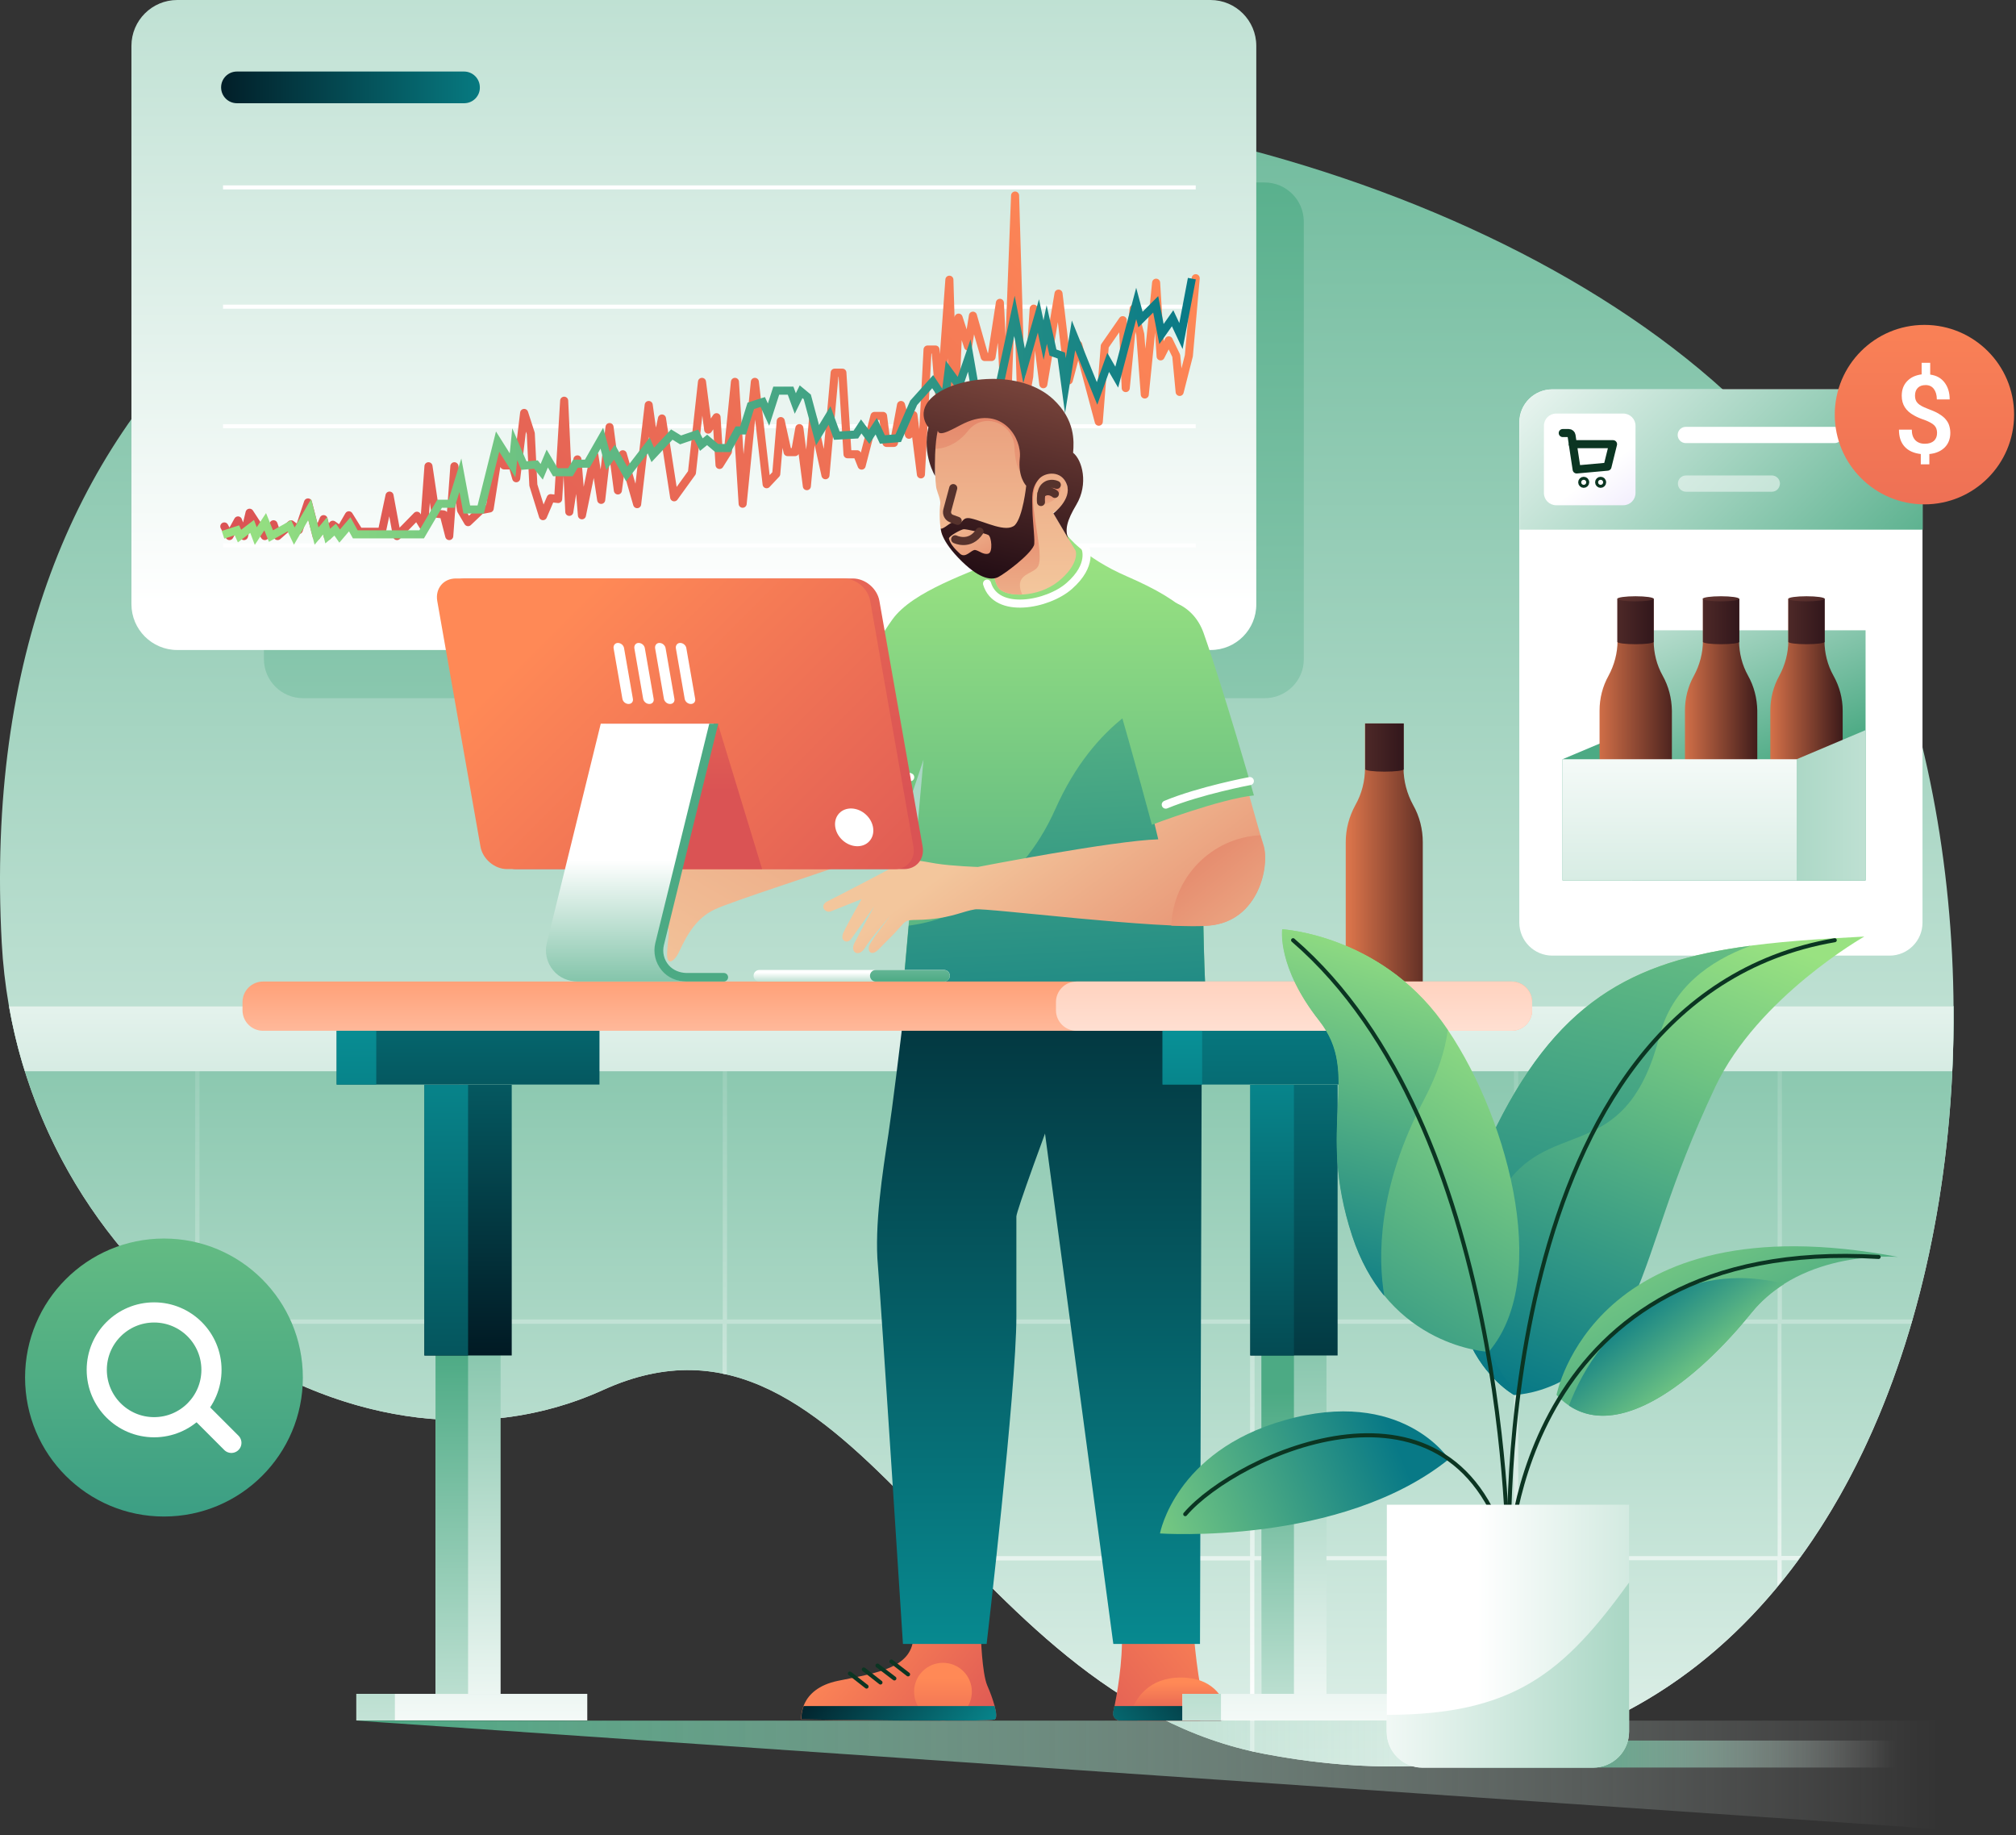 <svg width="500" height="455" viewBox="0 0 500 455" fill="none" xmlns="http://www.w3.org/2000/svg">
<rect x="0" y="0" width="500" height="455" fill="#333333" stroke="none"/>
<path d="M457.013 132.974C516.726 240.511 483.711 467.002 313.807 434.926C237.374 420.535 212.48 316.025 149.582 344.649C86.949 373.113 4.943 317.141 0.431 233.819C-14.855 -50.555 380.898 -4.089 457.013 132.974Z" fill="url(#paint0_linear)"/>
<path d="M149.582 344.649C212.427 316.079 237.374 420.536 313.807 434.927C433.605 457.55 485.357 351.606 484.508 249.486H2.236C15.347 323.938 90.983 371.308 149.582 344.649Z" fill="url(#paint1_linear)"/>
<path d="M473.998 328.24C474.104 327.868 474.21 327.55 474.317 327.178H441.939V259.204H440.877V327.178H376.546V259.204H375.484V327.178H311.153V259.204H310.091V327.178H245.707V259.204H244.646V327.178H180.314V259.204H179.253V327.178H114.869V259.204H113.807V327.178H49.476V259.204H48.414V327.178H47.99C48.468 327.55 48.945 327.974 49.476 328.346V328.24H113.807V352.137C114.179 352.137 114.497 352.137 114.869 352.137V328.24H179.2V340.613C179.571 340.666 179.89 340.773 180.261 340.826V328.24H244.593V385.858H238.329C238.648 386.23 239.019 386.549 239.338 386.92H244.646V392.337C245.017 392.709 245.336 393.027 245.707 393.399V386.92H310.038V434.13C310.41 434.237 310.728 434.29 311.1 434.343V386.867H375.431V434.555C375.803 434.449 376.121 434.396 376.493 434.29V386.867H440.824V393.24C441.196 392.815 441.514 392.39 441.886 391.965V386.867H445.813C446.079 386.496 446.344 386.177 446.556 385.805H441.832V328.24H473.998ZM310.091 385.858H245.707V328.24H310.038V385.858H310.091ZM375.484 385.858H311.153V328.24H375.484V385.858ZM440.877 385.858H376.546V328.24H440.877V385.858Z" fill="url(#paint2_linear)"/>
<path d="M484.189 265.63C484.454 260.266 484.561 254.849 484.508 249.486H2.236C3.192 255.009 4.518 260.425 6.164 265.63H484.189Z" fill="url(#paint3_linear)"/>
<path d="M487.427 453.991L88.382 426.642H487.427V453.991Z" fill="url(#paint4_linear)"/>
<path d="M313.648 173.121H75.166C69.805 173.121 65.452 168.766 65.452 163.403V54.963C65.452 49.6 69.805 45.245 75.166 45.245H313.648C319.009 45.245 323.361 49.6 323.361 54.963V163.403C323.414 168.766 319.009 173.121 313.648 173.121Z" fill="url(#paint5_linear)"/>
<path d="M300.272 161.172H43.956C37.693 161.172 32.597 156.074 32.597 149.808V11.364C32.597 5.098 37.693 0 43.956 0H300.219C306.482 0 311.578 5.098 311.578 11.364V149.808C311.631 156.074 306.535 161.172 300.272 161.172Z" fill="url(#paint6_linear)"/>
<path d="M55.314 46.467H296.556" stroke="white" stroke-miterlimit="10"/>
<path d="M55.314 76.046H296.556" stroke="white" stroke-miterlimit="10"/>
<path d="M55.314 105.678H296.556" stroke="white" stroke-miterlimit="10"/>
<path d="M55.314 135.257H296.556" stroke="white" stroke-miterlimit="10"/>
<path d="M115.134 25.597H58.764C56.588 25.597 54.837 23.844 54.837 21.667C54.837 19.49 56.588 17.737 58.764 17.737H115.081C117.257 17.737 119.009 19.49 119.009 21.667C119.062 23.791 117.31 25.597 115.134 25.597Z" fill="url(#paint7_linear)"/>
<path d="M55.633 130.531L56.907 132.921L59.03 129.044L60.516 132.921L61.896 127.132L65.665 132.921L67.841 130L68.849 132.921L72.193 130L74.104 131.434L76.386 124.583L78.51 132.921L80.261 128.725L81.27 132.921L82.544 130.106L84.401 131.434L86.525 127.77L89.072 131.859H94.699L96.609 122.884L98.467 132.921L103.404 127.876L105.155 130.743L106.27 115.609L108.021 127.345L110.038 127.557L111.418 132.921L112.692 115.609L114.338 126.495L116.089 129.469L119.221 126.495L121.45 126.07L123.733 111.573L125.006 115.396H127.13L128.032 118.583L129.996 102.386L131.641 107.484L132.278 120.282L134.667 127.982L136.578 123.521L138.435 123.734L139.922 99.359L141.195 126.92L143.212 113.909L144.327 127.77L147.406 112.847L149.104 123.946L151.174 105.891L153.244 121.609L154.465 112.635L158.021 125.008L160.888 100.421L162.48 111.785L164.178 103.766L167.204 123.309L171.609 117.202L174.104 94.686L175.643 106.528L177.713 103.448L178.457 115.29L180.527 111.998L182.278 94.686L184.189 124.902L187.215 94.686L190.134 120.069L192.522 117.52L193.637 104.404L195.336 112.104H197.193L198.255 106.156L200.113 120.547L201.652 103.926L204.73 117.839L207.013 92.402H208.924L210.198 112.635H212.586L213.701 115.449L216.885 103.129H219.009L219.858 109.82H221.716L223.467 100.421L225.431 107.802L226.546 102.917L228.403 117.627L230.049 86.667H232.013L233.181 100.527L235.463 69.355L236.578 106.74L237.745 78.754L240.081 85.923L241.302 78.276L244.221 88.525H245.919L247.989 75.09L249.529 106.315L251.758 48.484L253.403 103.766L255.261 93.358L256.376 76.524L258.764 95.27L262.533 72.806L265.081 94.314L267.416 85.498L272.512 104.563L273.998 85.817L278.457 79.391L279.2 96.225L281.164 76.524L282.809 82.949L283.924 97.819L286.737 70.098L287.851 88.366L289.868 84.383L291.726 88.207L292.575 97.181L294.858 88.207L296.556 68.983" stroke="url(#paint8_linear)" stroke-width="2" stroke-miterlimit="10" stroke-linecap="round" stroke-linejoin="round"/>
<path d="M55.314 132.602L58.764 131.487L59.401 132.921L62.533 130.531L63.435 132.921L65.771 129.363L67.204 132.921L71.769 130.372L72.989 132.921L76.811 126.336L78.51 132.921L80.633 130.372L81.27 132.921L83.127 131.328L84.242 132.921L86.737 130L88.117 132.496H104.571L109.03 124.902H112.002L114.178 117.839L115.771 126.336H119.221L123.414 109.502L127.129 115.396L127.66 110.139L129.943 115.449L132.915 115.184L134.348 116.989L135.728 113.697L137.745 117.096H141.461L142.735 114.971H145.654L149.263 108.652L150.803 114.281L152.395 112.104L155.42 117.52L160.887 110.458L161.896 112.794L166.62 107.749L168.796 109.077L172.671 107.749L173.945 110.245L175.378 109.077L177.766 111.095H180.633L183.021 106.74H184.295L186.206 100.633L189.178 99.677L190.611 102.81L192.522 96.863H196.079L197.246 100.049L198.679 97.128L200.219 98.403L202.766 107.909L205.739 103.023L207.544 108.015L212.267 107.749L213.594 105.731L215.558 108.333L217.31 105.678L218.849 108.971L222.777 108.652L226.599 99.89L231.323 94.632L234.348 99.199L235.251 92.03L237.851 95.588L240.399 88.154L242.841 102.173H246.45L251.599 78.329L253.987 90.703L257.544 78.329L258.817 84.33L259.614 80.454L261.153 87.41L263.223 88.154L264.231 95.641L266.248 83.162L272.087 97.553L274.847 89.853L276.97 93.517L281.8 75.249L282.862 79.232L286.631 75.462L288.064 82.843L290.824 78.913L292.894 83.321L295.601 69.089" stroke="url(#paint9_linear)" stroke-width="2" stroke-miterlimit="10"/>
<path d="M243.265 405.453C243.265 405.453 243.531 414.853 244.858 417.933C246.185 420.96 247.777 425.633 246.715 426.324C245.707 427.067 198.732 426.324 198.732 426.324C198.732 426.324 197.989 418.783 207.862 416.765C217.735 414.747 226.546 413.578 226.546 405.453H243.265Z" fill="url(#paint10_linear)"/>
<path d="M233.87 426.642C237.828 426.642 241.036 423.433 241.036 419.473C241.036 415.514 237.828 412.304 233.87 412.304C229.913 412.304 226.705 415.514 226.705 419.473C226.705 423.433 229.913 426.642 233.87 426.642Z" fill="url(#paint11_linear)"/>
<path d="M227.236 225.11C227.236 225.11 222.353 267.806 220.336 281.242C218.903 290.641 216.833 303.864 217.735 313.848C218.584 323.832 223.945 407.631 223.945 407.631H244.699C244.699 407.631 252.077 344.702 252.077 326.434C252.077 308.166 252.077 304.236 252.077 301.634C252.077 299.032 279.518 226.597 279.518 226.597L227.236 225.11Z" fill="url(#paint12_linear)"/>
<path d="M296.026 404.604C296.026 404.604 296.981 417.721 299.157 424.306C299.529 425.474 298.68 426.642 297.459 426.642H277.873C276.705 426.642 275.856 425.58 276.121 424.465C276.97 420.588 278.51 412.145 278.244 404.71L296.026 404.604Z" fill="url(#paint13_linear)"/>
<path d="M251.811 226.014L276.121 407.631H297.618L298.149 226.014H251.811Z" fill="url(#paint14_linear)"/>
<path d="M302.66 426.642C303.828 426.642 304.677 425.527 304.412 424.359C303.668 421.438 301.333 416.605 294.38 416.021C285.993 415.331 282.012 420.217 280.632 424.252C280.208 425.421 281.11 426.642 282.331 426.642H302.66Z" fill="url(#paint15_linear)"/>
<path d="M246.768 426.324C245.76 427.068 198.785 426.324 198.785 426.324C198.785 426.324 198.626 424.837 199.316 423.032H246.662C247.14 424.625 247.246 425.952 246.768 426.324Z" fill="url(#paint16_linear)"/>
<path d="M304.412 424.359C304.73 425.528 303.828 426.643 302.66 426.643H297.405H282.331H277.819C276.652 426.643 275.802 425.581 276.068 424.465C276.174 424.041 276.28 423.563 276.386 423.032H303.987C304.146 423.456 304.306 423.934 304.412 424.359Z" fill="url(#paint17_linear)"/>
<path d="M210.781 414.959L214.921 418.199" stroke="#0B3522" stroke-miterlimit="10" stroke-linecap="round" stroke-linejoin="round"/>
<path d="M214.231 413.951L218.372 417.19" stroke="#0B3522" stroke-miterlimit="10" stroke-linecap="round" stroke-linejoin="round"/>
<path d="M217.628 412.995L221.822 416.181" stroke="#0B3522" stroke-miterlimit="10" stroke-linecap="round" stroke-linejoin="round"/>
<path d="M221.079 411.986L225.219 415.172" stroke="#0B3522" stroke-miterlimit="10" stroke-linecap="round" stroke-linejoin="round"/>
<path d="M227.872 190.38C227.872 190.38 223.573 203.125 220.654 206.577C218.637 208.966 214.125 212.312 209.454 214.224C204.783 216.083 181.376 223.517 177.182 225.535C172.989 227.553 170.654 231.164 168.424 235.997C167.31 238.44 165.24 239.767 165.452 236.209C165.664 232.492 166.195 230.315 165.558 230.155C164.921 229.996 156.004 235.625 153.35 236.846C150.696 238.068 149.422 235.306 152.501 233.713C155.579 232.067 162.161 227.766 162.161 227.766C162.161 227.766 150.165 233.076 147.618 234.244C145.07 235.413 143.531 233.713 147.087 231.483C150.59 229.252 160.197 223.676 160.197 223.676C160.197 223.676 147.83 229.04 145.495 229.89C143.159 230.739 141.514 228.562 145.123 226.544C148.679 224.526 157.384 220.703 157.384 220.703C157.384 220.703 151.758 220.968 149.422 221.446C147.087 221.871 145.176 219.109 148.732 218.419C152.554 217.676 168.212 216.029 170.176 214.861C172.14 213.693 204.889 197.815 204.889 197.815L210.728 182.361L227.872 190.38Z" fill="url(#paint18_linear)"/>
<path d="M264.603 132.655C264.603 132.655 268.584 138.178 279.465 142.904C294.115 149.277 299.635 154.641 298.998 164.359C298.361 174.077 297.83 220.118 298.892 243.962H224.051L229.04 188.362L226.333 196.434C226.333 196.434 219.008 193.832 206.429 189.424C206.429 189.424 210.516 168.66 221.344 153.578C226.492 146.462 240.399 142.161 249.157 138.125L264.603 132.655Z" fill="url(#paint19_linear)"/>
<path d="M231.694 111.307C231.694 111.307 231.906 120.016 232.278 121.238C232.596 122.459 233.34 123.893 233.18 125.061C233.021 126.23 232.862 131.009 233.817 132.815C234.773 134.62 239.391 139.931 241.779 141.364C244.061 142.798 244.274 143.329 246.556 142.214C246.556 142.214 246.609 144.551 247.777 145.931C249.635 148.056 257.331 148.321 262.533 144.126C267.363 140.196 267.097 136.957 266.673 136.373C266.248 135.788 261.206 127.132 261.206 127.132C261.206 127.132 266.301 124.424 264.497 119.857C262.692 115.29 256.694 115.98 256.057 119.645C256.057 119.645 258.605 105.2 248.732 103.182C238.86 101.164 230.579 104.722 231.694 111.307Z" fill="url(#paint20_linear)"/>
<path d="M257.437 124.318C257.437 124.318 256.96 121.079 259.667 119.698C262.374 118.318 263.435 120.707 262.692 122.407C261.949 124.212 257.862 126.283 257.437 124.318Z" fill="url(#paint21_linear)"/>
<path d="M244.062 140.728L254.412 133.081L254.465 123.947C254.465 123.947 254.677 121.345 256.057 119.38C256.004 119.592 256.004 119.698 256.004 119.698C256.004 119.539 256.057 119.433 256.11 119.327C256.853 118.318 257.968 117.521 259.614 117.415C259.614 117.415 255.367 118.158 256.376 126.23C257.225 132.921 258.446 137.913 257.543 140.25C256.641 142.533 251.227 141.949 253.51 147.419C250.856 147.525 248.679 146.941 247.777 145.932C246.609 144.551 246.556 142.215 246.556 142.215C245.017 142.958 244.433 142.958 243.531 142.48L244.062 140.728Z" fill="url(#paint22_linear)"/>
<path d="M231.694 111.307C230.579 104.722 238.86 101.27 248.732 103.288C253.722 104.297 255.526 108.493 256.11 112.422C255.208 114.387 253.775 117.733 253.775 117.733C253.775 117.733 251.811 116.883 251.599 110.935C251.386 104.669 243.796 102.067 240.081 106.846C236.418 111.573 231.694 111.307 231.694 111.307Z" fill="url(#paint23_linear)"/>
<path d="M254.518 120.441C254.518 120.441 252.395 118.317 252.926 113.591C253.509 108.918 248.785 100.421 239.178 104.935C236.79 106.05 232.915 108.599 232.596 106.793C232.596 106.793 231.694 109.661 231.906 117.998C231.906 117.998 228.669 112.794 230.261 105.944C230.261 105.944 226.758 102.014 231.747 98.031C237.533 93.411 253.138 91.446 261.259 99.04C266.62 104.085 266.407 109.342 266.142 112.263C268.424 114.069 270.017 120.016 266.938 125.168C264.656 128.991 263.966 131.434 265.027 133.664L261.259 127.292C261.259 127.292 265.877 123.84 264.603 120.176C263.329 116.511 259.136 117.043 257.649 118.795C255.686 121.132 256.004 123.096 256.057 126.336C256.11 129.575 256.8 134.461 256.429 135.257C255.314 137.753 249.157 142.267 247.618 143.064C246.078 143.86 243.318 143.807 238.647 139.293C233.074 133.877 233.34 131.009 233.34 131.009C233.34 131.009 233.34 131.487 235.197 130.106C236.949 128.779 236.949 130.159 238.117 129.681C238.807 129.416 238.86 128.088 240.877 128.566C244.38 129.363 249.528 132.177 251.705 130.212C253.722 128.088 254.518 120.441 254.518 120.441Z" fill="url(#paint24_linear)"/>
<path d="M236.418 121.025L234.932 126.548C234.72 127.398 235.144 128.248 235.94 128.566L237.533 129.15" stroke="#56322C" stroke-width="2" stroke-miterlimit="10" stroke-linecap="round" stroke-linejoin="round"/>
<path d="M262.108 120.229C262.108 120.229 260.516 119.433 259.189 120.601C257.915 121.663 258.18 124.478 258.18 124.478" stroke="#56322C" stroke-width="2" stroke-miterlimit="10" stroke-linecap="round" stroke-linejoin="round"/>
<path d="M261.631 122.46C261.631 122.46 259.985 120.973 258.287 122.46" stroke="#56322C" stroke-width="2" stroke-miterlimit="10" stroke-linecap="round" stroke-linejoin="round"/>
<path d="M238.063 137.275C237.214 136.479 235.675 135.045 235.356 133.558C235.197 132.974 238.382 131.275 239.019 131.221C239.656 131.168 244.327 132.23 245.123 132.655C245.919 133.08 246.291 136.957 245.123 137.275C243.955 137.647 242.787 136.532 241.885 136.373C240.93 136.213 239.496 138.603 238.063 137.275Z" fill="url(#paint25_linear)"/>
<path d="M236.896 133.717C236.896 133.717 240.505 135.523 242.946 131.806" stroke="#56322C" stroke-width="2" stroke-miterlimit="10" stroke-linecap="round" stroke-linejoin="round"/>
<path d="M224.104 244.016L225.378 229.518C236.843 228.085 252.873 220.544 261.737 200.63C271.344 179.069 286.471 171.103 298.786 168.395C298.255 182.574 297.883 222.615 298.892 244.016H224.104Z" fill="url(#paint26_linear)"/>
<path d="M269.168 135.788C269.168 135.788 271.185 140.037 265.187 145.294C259.879 149.967 247.087 152.41 244.805 144.71" stroke="white" stroke-width="2" stroke-miterlimit="10" stroke-linecap="round" stroke-linejoin="round"/>
<path d="M306.747 186.078C306.747 186.078 311.79 204.612 313.382 209.551C314.975 214.489 312.321 228.35 299.953 229.465C287.586 230.527 244.646 225.057 241.832 225.482C239.019 225.907 236.365 227.394 230.686 227.925C225.378 228.403 225.272 227.5 223.414 229.677C221.556 231.855 219.539 233.66 218 235.306C216.089 237.377 214.815 235.784 215.771 234.085C216.673 232.386 220.813 227.075 220.813 227.075C220.813 227.075 215.93 232.651 214.497 235.041C213.064 237.431 210.728 236.209 211.896 233.873C213.064 231.536 216.832 224.739 216.832 224.739C216.832 224.739 212.108 231.377 211.153 232.757C210.198 234.138 208.181 233.395 209.189 231.217C210.198 229.04 213.701 222.933 213.701 222.933C213.701 222.933 207.703 225.323 206.111 225.96C204.624 226.544 203.085 224.526 205.261 223.464C207.438 222.402 220.495 215.605 223.149 214.118C225.803 212.684 228.138 213.48 232.119 214.118C236.1 214.755 242.522 214.967 242.522 214.967C242.522 214.967 276.174 208.435 287.268 208.117L284.03 194.681L306.747 186.078Z" fill="url(#paint27_linear)"/>
<path d="M310.994 197.23C310.994 197.23 303.616 171.475 298.52 156.977C293.319 142.267 269.486 147.418 275.537 168.288C281.96 190.38 285.675 204.506 285.675 204.506C285.675 204.506 302.607 198.08 310.994 197.23Z" fill="url(#paint28_linear)"/>
<path d="M309.985 193.672C309.985 193.672 297.565 196.009 289.125 199.514" stroke="white" stroke-width="2" stroke-miterlimit="10" stroke-linecap="round" stroke-linejoin="round"/>
<path d="M206.482 185.494L225.749 192.716" stroke="white" stroke-width="2" stroke-miterlimit="10" stroke-linecap="round" stroke-linejoin="round"/>
<path d="M290.505 229.518C294.38 229.677 297.671 229.73 299.9 229.518C312.267 228.456 314.868 214.542 313.329 209.604C313.117 208.967 312.904 208.117 312.586 207.108C300.59 207.692 290.983 217.41 290.505 229.518Z" fill="url(#paint29_linear)"/>
<path d="M376.811 228.721V104.722C376.811 100.208 380.473 96.544 384.985 96.544H468.637C473.149 96.544 476.811 100.208 476.811 104.722V228.774C476.811 233.288 473.149 236.953 468.637 236.953H385.038C380.473 236.953 376.811 233.288 376.811 228.721Z" fill="white"/>
<path d="M387.533 218.313H404.677V181.033L387.533 188.256V218.313Z" fill="url(#paint30_linear)"/>
<path d="M404.677 218.313H462.692V156.287H404.677V218.313Z" fill="url(#paint31_linear)"/>
<path d="M412.374 167.545C410.887 164.89 410.144 161.916 410.144 158.889V148.481H401.174V158.889C401.174 161.916 400.378 164.89 398.945 167.545C397.458 170.201 396.715 173.174 396.715 176.201V213.162C396.715 213.799 400.749 214.277 405.686 214.277C410.622 214.277 414.656 213.746 414.656 213.162V176.201C414.603 173.174 413.86 170.201 412.374 167.545Z" fill="url(#paint32_linear)"/>
<path d="M401.121 148.481V159.155C401.121 159.474 403.138 159.739 405.633 159.739C408.127 159.739 410.144 159.474 410.144 159.155V148.481H401.121Z" fill="url(#paint33_linear)"/>
<path d="M405.633 149.118C408.125 149.118 410.144 148.832 410.144 148.48C410.144 148.129 408.125 147.843 405.633 147.843C403.141 147.843 401.121 148.129 401.121 148.48C401.121 148.832 403.141 149.118 405.633 149.118Z" fill="url(#paint34_linear)"/>
<path d="M433.552 167.545C432.066 164.89 431.322 161.916 431.322 158.889V148.481H422.352V158.889C422.352 161.916 421.556 164.89 420.123 167.545C418.637 170.201 417.894 173.174 417.894 176.201V213.162C417.894 213.799 421.928 214.277 426.864 214.277C431.8 214.277 435.834 213.746 435.834 213.162V176.201C435.781 173.174 435.038 170.201 433.552 167.545Z" fill="url(#paint35_linear)"/>
<path d="M422.353 148.481V159.155C422.353 159.474 424.37 159.739 426.864 159.739C429.359 159.739 431.376 159.474 431.376 159.155V148.481H422.353Z" fill="url(#paint36_linear)"/>
<path d="M426.811 149.118C429.303 149.118 431.323 148.832 431.323 148.48C431.323 148.129 429.303 147.843 426.811 147.843C424.319 147.843 422.299 148.129 422.299 148.48C422.299 148.832 424.319 149.118 426.811 149.118Z" fill="url(#paint37_linear)"/>
<path d="M454.73 167.545C453.244 164.89 452.501 161.916 452.501 158.889V148.481H443.531V158.889C443.531 161.916 442.735 164.89 441.302 167.545C439.815 170.201 439.072 173.174 439.072 176.201V213.162C439.072 213.799 443.106 214.277 448.043 214.277C452.979 214.277 457.013 213.746 457.013 213.162V176.201C457.013 173.174 456.217 170.201 454.73 167.545Z" fill="url(#paint38_linear)"/>
<path d="M443.531 148.481V159.155C443.531 159.474 445.548 159.739 448.042 159.739C450.537 159.739 452.554 159.474 452.554 159.155V148.481H443.531Z" fill="url(#paint39_linear)"/>
<path d="M448.042 149.118C450.534 149.118 452.554 148.832 452.554 148.48C452.554 148.129 450.534 147.843 448.042 147.843C445.551 147.843 443.531 148.129 443.531 148.48C443.531 148.832 445.551 149.118 448.042 149.118Z" fill="url(#paint40_linear)"/>
<path d="M445.601 218.313H462.692V181.033L445.601 188.256V218.313Z" fill="url(#paint41_linear)"/>
<path d="M445.601 188.256H387.533V218.313H445.601V188.256Z" fill="url(#paint42_linear)"/>
<path d="M468.637 96.544H385.038C380.527 96.544 376.864 100.208 376.864 104.722V131.328H476.864V104.722C476.811 100.208 473.149 96.544 468.637 96.544Z" fill="url(#paint43_linear)"/>
<path d="M454.995 109.873H418.106C416.991 109.873 416.089 108.971 416.089 107.855C416.089 106.74 416.991 105.837 418.106 105.837H454.995C456.11 105.837 457.012 106.74 457.012 107.855C457.012 108.971 456.11 109.873 454.995 109.873Z" fill="white"/>
<path opacity="0.5" d="M439.444 121.928H418.16C417.045 121.928 416.143 121.025 416.143 119.91C416.143 118.795 417.045 117.892 418.16 117.892H439.444C440.559 117.892 441.461 118.795 441.461 119.91C441.408 121.078 440.559 121.928 439.444 121.928Z" fill="white"/>
<path d="M402.607 125.274H385.941C384.295 125.274 382.915 123.947 382.915 122.247V105.572C382.915 103.926 384.242 102.545 385.941 102.545H402.607C404.253 102.545 405.633 103.873 405.633 105.572V122.247C405.633 123.894 404.306 125.274 402.607 125.274Z" fill="url(#paint44_linear)"/>
<path d="M387.586 107.377H389.072C389.444 107.377 389.709 107.643 389.762 107.962L390.081 110.139L391.036 116.405L398.679 115.715L400.059 110.139H390.028" stroke="#0B3522" stroke-width="2" stroke-miterlimit="10" stroke-linecap="round" stroke-linejoin="round"/>
<path d="M392.788 119.963C392.993 119.963 393.159 119.797 393.159 119.591C393.159 119.386 392.993 119.22 392.788 119.22C392.583 119.22 392.416 119.386 392.416 119.591C392.416 119.797 392.583 119.963 392.788 119.963Z" stroke="#0B3522" stroke-width="2" stroke-miterlimit="10" stroke-linecap="round" stroke-linejoin="round"/>
<path d="M396.981 119.963C397.186 119.963 397.352 119.797 397.352 119.591C397.352 119.386 397.186 119.22 396.981 119.22C396.776 119.22 396.609 119.386 396.609 119.591C396.609 119.797 396.776 119.963 396.981 119.963Z" stroke="#0B3522" stroke-width="2" stroke-miterlimit="10" stroke-linecap="round" stroke-linejoin="round"/>
<path d="M477.289 125.061C489.572 125.061 499.529 115.099 499.529 102.81C499.529 90.522 489.572 80.56 477.289 80.56C465.006 80.56 455.049 90.522 455.049 102.81C455.049 115.099 465.006 125.061 477.289 125.061Z" fill="url(#paint45_linear)"/>
<path d="M480.42 107.324C480.42 106.581 480.208 105.944 479.73 105.466C479.252 104.988 478.456 104.563 477.342 104.138C476.227 103.766 475.378 103.395 474.741 103.023C472.671 101.908 471.662 100.315 471.662 98.137C471.662 96.65 472.087 95.482 472.989 94.526C473.891 93.57 475.059 93.039 476.598 92.827V89.959H478.722V92.88C480.261 93.092 481.429 93.73 482.278 94.845C483.127 95.96 483.552 97.341 483.552 99.04H480.367C480.367 97.925 480.102 97.075 479.624 96.438C479.146 95.801 478.456 95.482 477.607 95.482C476.758 95.482 476.121 95.694 475.643 96.172C475.165 96.65 474.953 97.288 474.953 98.137C474.953 98.881 475.165 99.518 475.643 99.996C476.121 100.474 476.917 100.899 478.032 101.324C479.146 101.748 480.049 102.12 480.686 102.492C481.322 102.864 481.853 103.235 482.331 103.713C482.756 104.191 483.127 104.669 483.339 105.253C483.552 105.837 483.711 106.528 483.711 107.324C483.711 108.811 483.233 110.033 482.331 110.935C481.429 111.838 480.155 112.422 478.509 112.582V115.131H476.386V112.582C474.635 112.369 473.308 111.785 472.352 110.723C471.397 109.661 470.972 108.28 470.972 106.528H474.157C474.157 107.643 474.422 108.493 475.006 109.13C475.59 109.714 476.333 110.033 477.395 110.033C478.403 110.033 479.146 109.767 479.677 109.289C480.208 108.758 480.42 108.121 480.42 107.324Z" fill="white"/>
<path d="M350.484 199.62C348.945 196.806 348.095 193.672 348.095 190.433V179.387H338.541V190.433C338.541 193.672 337.745 196.806 336.153 199.62C334.613 202.435 333.764 205.568 333.764 208.807V248.051C333.764 248.742 338.01 249.273 343.318 249.273C348.626 249.273 352.872 248.742 352.872 248.051V208.807C352.872 205.621 352.076 202.435 350.484 199.62Z" fill="url(#paint46_linear)"/>
<path d="M338.594 179.387V190.752C338.594 191.07 340.717 191.336 343.371 191.336C346.025 191.336 348.148 191.07 348.148 190.752V179.387H338.594Z" fill="url(#paint47_linear)"/>
<path d="M374.9 255.592H65.24C62.427 255.592 60.145 253.309 60.145 250.494V248.476C60.145 245.662 62.427 243.378 65.24 243.378H374.9C377.714 243.378 379.996 245.662 379.996 248.476V250.494C379.996 253.309 377.714 255.592 374.9 255.592Z" fill="url(#paint48_linear)"/>
<path d="M374.9 255.592H266.992C264.178 255.592 261.896 253.309 261.896 250.494V248.476C261.896 245.662 264.178 243.378 266.992 243.378H374.9C377.713 243.378 379.996 245.662 379.996 248.476V250.494C379.996 253.309 377.713 255.592 374.9 255.592Z" fill="url(#paint49_linear)"/>
<path d="M328.987 332.116H312.852V420.057H328.987V332.116Z" fill="url(#paint50_linear)"/>
<path d="M320.919 332.116H312.852V420.057H320.919V332.116Z" fill="url(#paint51_linear)"/>
<path d="M353.51 255.592H288.329V268.922H353.51V255.592Z" fill="url(#paint52_linear)"/>
<path d="M298.149 255.592H288.329V268.922H298.149V255.592Z" fill="url(#paint53_linear)"/>
<path d="M331.747 268.975H310.091V336.099H331.747V268.975Z" fill="url(#paint54_linear)"/>
<path d="M320.919 268.975H310.091V336.099H320.919V268.975Z" fill="url(#paint55_linear)"/>
<path d="M350.537 420.004H293.266V426.589H350.537V420.004Z" fill="url(#paint56_linear)"/>
<path d="M302.82 420.004H293.266V426.589H302.82V420.004Z" fill="url(#paint57_linear)"/>
<path d="M124.157 332.116H108.021V420.057H124.157V332.116Z" fill="url(#paint58_linear)"/>
<path d="M116.089 332.116H108.021V420.057H116.089V332.116Z" fill="url(#paint59_linear)"/>
<path d="M148.68 255.592H83.499V268.922H148.68V255.592Z" fill="url(#paint60_linear)"/>
<path d="M93.319 255.592H83.499V268.922H93.319V255.592Z" fill="url(#paint61_linear)"/>
<path d="M126.917 268.975H105.261V336.099H126.917V268.975Z" fill="url(#paint62_linear)"/>
<path d="M116.089 268.975H105.261V336.099H116.089V268.975Z" fill="url(#paint63_linear)"/>
<path d="M145.654 420.004H88.382V426.589H145.654V420.004Z" fill="url(#paint64_linear)"/>
<path d="M97.936 420.004H88.382V426.589H97.936V420.004Z" fill="url(#paint65_linear)"/>
<path d="M473.944 431.581H363.382V438.272H473.944V431.581Z" fill="url(#paint66_linear)"/>
<path d="M375.484 345.871C375.484 345.871 347.087 330.364 369.645 282.411C390.24 238.653 415.718 234.617 462.374 232.227C462.374 232.227 435.994 247.202 425.431 269.453C413.648 294.465 411.259 307.954 404.89 322.505C394.698 345.871 375.484 345.871 375.484 345.871Z" fill="url(#paint67_linear)"/>
<path d="M369.645 282.411C347.087 330.364 375.484 345.871 375.484 345.871C375.484 345.871 375.909 345.871 376.599 345.818C364.603 333.232 360.94 309.069 374.635 292.182C386.365 277.737 403.669 287.721 411.631 256.761C414.656 245.025 423.892 238.281 434.189 234.51C404.624 238.334 385.622 248.371 369.645 282.411Z" fill="url(#paint68_linear)"/>
<path d="M374.317 386.389C374.317 386.389 368.743 247.945 455.049 233.129" stroke="#0B3522" stroke-miterlimit="10" stroke-linecap="round" stroke-linejoin="round"/>
<path d="M386.046 345.871C386.046 345.871 395.229 297.333 470.76 311.671C470.76 311.671 447.193 309.653 434.348 325.532C421.503 341.463 399.528 360.315 386.046 345.871Z" fill="url(#paint69_linear)"/>
<path d="M414.178 320.752C399.688 327.39 392.575 339.444 389.125 348.525C402.66 357.606 422.458 340.347 434.348 325.584C436.79 322.557 439.603 320.221 442.522 318.362C434.56 316.291 424.688 315.919 414.178 320.752Z" fill="url(#paint70_linear)"/>
<path d="M374.316 386.389C374.316 386.389 376.652 306.201 465.93 311.671" stroke="#0B3522" stroke-miterlimit="10" stroke-linecap="round" stroke-linejoin="round"/>
<path d="M369.221 335.196C369.221 335.196 344.539 334.187 335.41 306.466C326.28 278.746 337.798 266.479 327.236 253.096C316.726 239.714 318.053 230.421 318.053 230.421C318.053 230.421 341.938 231.748 357.597 253.256C373.255 274.763 385.25 316.503 369.221 335.196Z" fill="url(#paint71_linear)"/>
<path d="M353.138 272.745C356.588 266.213 358.393 260.478 359.083 255.433C358.552 254.69 358.074 253.946 357.544 253.256C341.886 231.748 318 230.421 318 230.421C318 230.421 316.62 239.714 327.183 253.096C337.692 266.479 326.227 278.693 335.357 306.466C337.374 312.627 340.187 317.512 343.319 321.336C341.779 311.989 341.514 294.783 353.138 272.745Z" fill="url(#paint72_linear)"/>
<path d="M320.707 233.129C374.316 279.383 373.998 386.389 373.998 386.389" stroke="#0B3522" stroke-miterlimit="10" stroke-linecap="round" stroke-linejoin="round"/>
<path d="M359.348 361.801C359.348 361.801 347.724 343.799 318.478 352.19C291.408 359.89 287.692 380.229 287.692 380.229C287.692 380.229 332.544 383.362 359.348 361.801Z" fill="url(#paint73_linear)"/>
<path d="M293.955 375.449C306.535 360.739 361.524 335.09 374.316 386.442" stroke="#0B3522" stroke-miterlimit="10" stroke-linecap="round" stroke-linejoin="round"/>
<path d="M404.041 429.351V373.113H343.956V429.351C343.956 434.29 347.936 438.273 352.873 438.273H395.123C400.06 438.273 404.041 434.29 404.041 429.351Z" fill="url(#paint74_linear)"/>
<path d="M404.04 429.351V392.39C387.958 414.587 375.643 425.208 343.902 425.208V429.404C343.902 434.342 347.883 438.325 352.82 438.325H395.07C400.06 438.272 404.04 434.289 404.04 429.351Z" fill="url(#paint75_linear)"/>
<path d="M224.21 215.498H128.032C124.953 215.498 121.981 213.002 121.45 209.922L110.728 149.011C110.197 145.931 112.267 143.435 115.346 143.435H211.524C214.603 143.435 217.575 145.931 218.106 149.011L228.828 209.922C229.359 213.002 227.289 215.498 224.21 215.498Z" fill="url(#paint76_linear)"/>
<path d="M221.928 215.498H125.75C122.671 215.498 119.699 213.002 119.168 209.922L108.446 149.011C107.915 145.931 109.985 143.435 113.064 143.435H209.242C212.321 143.435 215.293 145.931 215.824 149.011L226.546 209.922C227.077 213.002 225.06 215.498 221.928 215.498Z" fill="url(#paint77_linear)"/>
<path d="M189.019 215.498H161.259L150.271 179.44H178.032L189.019 215.498Z" fill="url(#paint78_linear)"/>
<path d="M177.023 179.44H148.998L135.622 233.819C135.038 236.209 135.622 238.705 137.214 240.616C138.7 242.422 140.983 243.378 143.318 243.378H172.989H170.229C165.558 243.378 162.108 238.97 163.276 234.456L177.023 179.44Z" fill="url(#paint79_linear)"/>
<path d="M165.877 239.342C164.656 237.961 164.231 236.102 164.656 234.35L178.138 179.44H175.909L162.533 233.819C161.949 236.209 162.533 238.705 164.125 240.616C165.611 242.422 167.894 243.378 170.229 243.378H179.518C180.102 243.378 180.579 242.9 180.579 242.316C180.579 241.732 180.102 241.254 179.518 241.254H170.176C168.531 241.2 166.938 240.563 165.877 239.342Z" fill="url(#paint80_linear)"/>
<path d="M155.898 174.554C155.155 174.554 154.465 173.97 154.359 173.227L152.182 160.747C152.076 160.004 152.554 159.419 153.244 159.419C153.987 159.419 154.677 160.004 154.783 160.747L156.96 173.227C157.119 173.97 156.641 174.554 155.898 174.554Z" fill="white"/>
<path d="M161.047 174.554C160.304 174.554 159.614 173.97 159.508 173.227L157.331 160.747C157.225 160.004 157.703 159.419 158.393 159.419C159.136 159.419 159.826 160.004 159.932 160.747L162.108 173.227C162.268 173.97 161.79 174.554 161.047 174.554Z" fill="white"/>
<path d="M166.195 174.554C165.452 174.554 164.762 173.97 164.656 173.227L162.48 160.747C162.374 160.004 162.851 159.419 163.541 159.419C164.285 159.419 164.975 160.004 165.081 160.747L167.257 173.227C167.416 173.97 166.938 174.554 166.195 174.554Z" fill="white"/>
<path d="M171.344 174.554C170.601 174.554 169.911 173.97 169.805 173.227L167.629 160.747C167.522 160.004 168 159.419 168.69 159.419C169.433 159.419 170.123 160.004 170.229 160.747L172.406 173.227C172.565 173.97 172.087 174.554 171.344 174.554Z" fill="white"/>
<path d="M215.608 208.591C217.212 206.839 216.829 203.877 214.754 201.975C212.678 200.074 209.696 199.953 208.092 201.705C206.489 203.457 206.871 206.419 208.947 208.32C211.022 210.221 214.005 210.342 215.608 208.591Z" fill="white"/>
<path d="M234.136 243.378H188.329C187.533 243.378 186.896 242.74 186.896 241.944C186.896 241.147 187.533 240.51 188.329 240.51H234.136C234.932 240.51 235.569 241.147 235.569 241.944C235.569 242.74 234.932 243.378 234.136 243.378Z" fill="url(#paint81_linear)"/>
<path d="M234.136 243.378H217.204C216.408 243.378 215.771 242.74 215.771 241.944C215.771 241.147 216.408 240.51 217.204 240.51H234.136C234.932 240.51 235.569 241.147 235.569 241.944C235.569 242.74 234.932 243.378 234.136 243.378Z" fill="url(#paint82_linear)"/>
<path d="M40.665 376.033C59.69 376.033 75.113 360.603 75.113 341.569C75.113 322.534 59.69 307.104 40.665 307.104C21.64 307.104 6.217 322.534 6.217 341.569C6.217 360.603 21.64 376.033 40.665 376.033Z" fill="url(#paint83_linear)"/>
<path d="M38.223 353.889C46.08 353.889 52.448 347.517 52.448 339.657C52.448 331.797 46.08 325.425 38.223 325.425C30.367 325.425 23.998 331.797 23.998 339.657C23.998 347.517 30.367 353.889 38.223 353.889Z" stroke="white" stroke-width="5" stroke-miterlimit="10" stroke-linecap="round" stroke-linejoin="round"/>
<path d="M57.384 357.766L48.839 349.216" stroke="white" stroke-width="5" stroke-miterlimit="10" stroke-linecap="round" stroke-linejoin="round"/>
<defs>
<linearGradient id="paint0_linear" x1="242.256" y1="438.892" x2="242.256" y2="-78.752" gradientUnits="userSpaceOnUse">
<stop stop-color="white"/>
<stop offset="1" stop-color="#4CAA84"/>
</linearGradient>
<linearGradient id="paint1_linear" x1="243.368" y1="499.897" x2="243.368" y2="136.195" gradientUnits="userSpaceOnUse">
<stop stop-color="white"/>
<stop offset="1" stop-color="#4CAA84"/>
</linearGradient>
<linearGradient id="paint2_linear" x1="261.158" y1="422.744" x2="261.158" y2="143.582" gradientUnits="userSpaceOnUse">
<stop stop-color="white"/>
<stop offset="1" stop-color="#4CAA84"/>
</linearGradient>
<linearGradient id="paint3_linear" x1="243.367" y1="218.199" x2="243.367" y2="426.767" gradientUnits="userSpaceOnUse">
<stop stop-color="white"/>
<stop offset="1" stop-color="#4CAA84"/>
</linearGradient>
<linearGradient id="paint4_linear" x1="480.767" y1="440.318" x2="88.641" y2="440.318" gradientUnits="userSpaceOnUse">
<stop stop-color="white" stop-opacity="0"/>
<stop offset="1" stop-color="#4CAA84"/>
</linearGradient>
<linearGradient id="paint5_linear" x1="194.412" y1="485.424" x2="194.412" y2="9.362" gradientUnits="userSpaceOnUse">
<stop stop-color="white"/>
<stop offset="1" stop-color="#4CAA84"/>
</linearGradient>
<linearGradient id="paint6_linear" x1="172.104" y1="149.419" x2="172.104" y2="-268.927" gradientUnits="userSpaceOnUse">
<stop stop-color="white"/>
<stop offset="1" stop-color="#4CAA84"/>
</linearGradient>
<linearGradient id="paint7_linear" x1="48.053" y1="21.64" x2="135.327" y2="21.64" gradientUnits="userSpaceOnUse">
<stop stop-color="#01151F"/>
<stop offset="1" stop-color="#089197"/>
</linearGradient>
<linearGradient id="paint8_linear" x1="258.133" y1="29.805" x2="105.536" y2="182.327" gradientUnits="userSpaceOnUse">
<stop stop-color="#FF8956"/>
<stop offset="1" stop-color="#DA5354"/>
</linearGradient>
<linearGradient id="paint9_linear" x1="55.156" y1="101.51" x2="296.124" y2="101.51" gradientUnits="userSpaceOnUse">
<stop offset="0.003" stop-color="#99E281"/>
<stop offset="1" stop-color="#087986"/>
</linearGradient>
<linearGradient id="paint10_linear" x1="207.176" y1="404.151" x2="245.046" y2="436.15" gradientUnits="userSpaceOnUse">
<stop stop-color="#FF8956"/>
<stop offset="1" stop-color="#DA5354"/>
</linearGradient>
<linearGradient id="paint11_linear" x1="233.85" y1="416.137" x2="233.85" y2="439.437" gradientUnits="userSpaceOnUse">
<stop stop-color="#FF8956"/>
<stop offset="1" stop-color="#DA5354"/>
</linearGradient>
<linearGradient id="paint12_linear" x1="248.524" y1="188.593" x2="248.524" y2="422.805" gradientUnits="userSpaceOnUse">
<stop stop-color="#01151F"/>
<stop offset="1" stop-color="#089197"/>
</linearGradient>
<linearGradient id="paint13_linear" x1="308.524" y1="399.212" x2="263.6" y2="435.402" gradientUnits="userSpaceOnUse">
<stop stop-color="#FF8956"/>
<stop offset="1" stop-color="#DA5354"/>
</linearGradient>
<linearGradient id="paint14_linear" x1="274.986" y1="188.594" x2="274.986" y2="422.806" gradientUnits="userSpaceOnUse">
<stop stop-color="#01151F"/>
<stop offset="1" stop-color="#089197"/>
</linearGradient>
<linearGradient id="paint15_linear" x1="292.513" y1="417.316" x2="292.513" y2="427.794" gradientUnits="userSpaceOnUse">
<stop stop-color="#FF8956"/>
<stop offset="1" stop-color="#DA5354"/>
</linearGradient>
<linearGradient id="paint16_linear" x1="203.981" y1="408.788" x2="241.381" y2="440.39" gradientUnits="userSpaceOnUse">
<stop stop-color="#01151F"/>
<stop offset="1" stop-color="#089197"/>
</linearGradient>
<linearGradient id="paint17_linear" x1="308.025" y1="410.156" x2="267.284" y2="442.976" gradientUnits="userSpaceOnUse">
<stop stop-color="#01151F"/>
<stop offset="1" stop-color="#089197"/>
</linearGradient>
<linearGradient id="paint18_linear" x1="163.223" y1="248.874" x2="255.279" y2="88.89" gradientUnits="userSpaceOnUse">
<stop stop-color="#F3C69C"/>
<stop offset="0.998" stop-color="#DF7058"/>
</linearGradient>
<linearGradient id="paint19_linear" x1="252.775" y1="137.989" x2="252.775" y2="351.681" gradientUnits="userSpaceOnUse">
<stop offset="0.003" stop-color="#99E281"/>
<stop offset="1" stop-color="#087986"/>
</linearGradient>
<linearGradient id="paint20_linear" x1="249.239" y1="146.521" x2="249.239" y2="48.256" gradientUnits="userSpaceOnUse">
<stop stop-color="#F3C69C"/>
<stop offset="0.998" stop-color="#DF7058"/>
</linearGradient>
<linearGradient id="paint21_linear" x1="260.517" y1="128.057" x2="259.871" y2="118.116" gradientUnits="userSpaceOnUse">
<stop stop-color="#F3C69C"/>
<stop offset="0.998" stop-color="#DF7058"/>
</linearGradient>
<linearGradient id="paint22_linear" x1="251.61" y1="161.31" x2="251.61" y2="113.303" gradientUnits="userSpaceOnUse">
<stop stop-color="#F3C69C"/>
<stop offset="0.998" stop-color="#DF7058"/>
</linearGradient>
<linearGradient id="paint23_linear" x1="243.847" y1="143.73" x2="243.847" y2="87.88" gradientUnits="userSpaceOnUse">
<stop stop-color="#F3C69C"/>
<stop offset="0.998" stop-color="#DF7058"/>
</linearGradient>
<linearGradient id="paint24_linear" x1="253.507" y1="91.712" x2="238.725" y2="153.349" gradientUnits="userSpaceOnUse">
<stop stop-color="#7D473D"/>
<stop offset="0.998" stop-color="#10010C"/>
</linearGradient>
<linearGradient id="paint25_linear" x1="236.512" y1="125.877" x2="248.55" y2="149.466" gradientUnits="userSpaceOnUse">
<stop stop-color="#F3C69C"/>
<stop offset="0.998" stop-color="#DF7058"/>
</linearGradient>
<linearGradient id="paint26_linear" x1="255.267" y1="83.582" x2="265.225" y2="279.973" gradientUnits="userSpaceOnUse">
<stop offset="0.003" stop-color="#99E281"/>
<stop offset="1" stop-color="#087986"/>
</linearGradient>
<linearGradient id="paint27_linear" x1="252.734" y1="202.57" x2="305.334" y2="273.545" gradientUnits="userSpaceOnUse">
<stop stop-color="#F3C69C"/>
<stop offset="0.998" stop-color="#DF7058"/>
</linearGradient>
<linearGradient id="paint28_linear" x1="292.775" y1="137.989" x2="292.775" y2="351.682" gradientUnits="userSpaceOnUse">
<stop offset="0.003" stop-color="#99E281"/>
<stop offset="1" stop-color="#087986"/>
</linearGradient>
<linearGradient id="paint29_linear" x1="326.296" y1="249.22" x2="283.176" y2="195.347" gradientUnits="userSpaceOnUse">
<stop stop-color="#F3C69C"/>
<stop offset="0.998" stop-color="#DF7058"/>
</linearGradient>
<linearGradient id="paint30_linear" x1="398.383" y1="148.417" x2="397.039" y2="180.659" gradientUnits="userSpaceOnUse">
<stop stop-color="white"/>
<stop offset="1" stop-color="#4CAA84"/>
</linearGradient>
<linearGradient id="paint31_linear" x1="407.071" y1="124.897" x2="436.279" y2="193.321" gradientUnits="userSpaceOnUse">
<stop stop-color="white"/>
<stop offset="1" stop-color="#4CAA84"/>
</linearGradient>
<linearGradient id="paint32_linear" x1="390.096" y1="181.367" x2="423.336" y2="181.367" gradientUnits="userSpaceOnUse">
<stop stop-color="#FF8956"/>
<stop offset="0.998" stop-color="#10010C"/>
</linearGradient>
<linearGradient id="paint33_linear" x1="385.983" y1="154.082" x2="421.093" y2="154.082" gradientUnits="userSpaceOnUse">
<stop stop-color="#7D473D"/>
<stop offset="0.998" stop-color="#10010C"/>
</linearGradient>
<linearGradient id="paint34_linear" x1="401.835" y1="140.851" x2="413.045" y2="163.261" gradientUnits="userSpaceOnUse">
<stop stop-color="#7D473D"/>
<stop offset="0.998" stop-color="#10010C"/>
</linearGradient>
<linearGradient id="paint35_linear" x1="412.252" y1="181.367" x2="441.793" y2="181.367" gradientUnits="userSpaceOnUse">
<stop stop-color="#FF8956"/>
<stop offset="0.998" stop-color="#10010C"/>
</linearGradient>
<linearGradient id="paint36_linear" x1="407.176" y1="154.082" x2="442.287" y2="154.082" gradientUnits="userSpaceOnUse">
<stop stop-color="#7D473D"/>
<stop offset="0.998" stop-color="#10010C"/>
</linearGradient>
<linearGradient id="paint37_linear" x1="423.029" y1="140.851" x2="434.239" y2="163.261" gradientUnits="userSpaceOnUse">
<stop stop-color="#7D473D"/>
<stop offset="0.998" stop-color="#10010C"/>
</linearGradient>
<linearGradient id="paint38_linear" x1="434.072" y1="181.367" x2="462.288" y2="181.367" gradientUnits="userSpaceOnUse">
<stop stop-color="#FF8956"/>
<stop offset="0.998" stop-color="#10010C"/>
</linearGradient>
<linearGradient id="paint39_linear" x1="428.37" y1="154.082" x2="463.48" y2="154.082" gradientUnits="userSpaceOnUse">
<stop stop-color="#7D473D"/>
<stop offset="0.998" stop-color="#10010C"/>
</linearGradient>
<linearGradient id="paint40_linear" x1="444.222" y1="140.851" x2="455.432" y2="163.261" gradientUnits="userSpaceOnUse">
<stop stop-color="#7D473D"/>
<stop offset="0.998" stop-color="#10010C"/>
</linearGradient>
<linearGradient id="paint41_linear" x1="522.4" y1="199.682" x2="356.932" y2="199.682" gradientUnits="userSpaceOnUse">
<stop stop-color="white"/>
<stop offset="1" stop-color="#4CAA84"/>
</linearGradient>
<linearGradient id="paint42_linear" x1="416.565" y1="177.23" x2="416.565" y2="364.019" gradientUnits="userSpaceOnUse">
<stop stop-color="white"/>
<stop offset="1" stop-color="#4CAA84"/>
</linearGradient>
<linearGradient id="paint43_linear" x1="382.516" y1="71.968" x2="467.649" y2="157.059" gradientUnits="userSpaceOnUse">
<stop stop-color="white"/>
<stop offset="1" stop-color="#4CAA84"/>
</linearGradient>
<linearGradient id="paint44_linear" x1="396.499" y1="116.868" x2="478.045" y2="226.066" gradientUnits="userSpaceOnUse">
<stop stop-color="white"/>
<stop offset="1" stop-color="#6B3AE6"/>
</linearGradient>
<linearGradient id="paint45_linear" x1="477.302" y1="58.959" x2="477.302" y2="204.469" gradientUnits="userSpaceOnUse">
<stop stop-color="#FF8956"/>
<stop offset="1" stop-color="#DA5354"/>
</linearGradient>
<linearGradient id="paint46_linear" x1="328.676" y1="214.311" x2="365.939" y2="214.311" gradientUnits="userSpaceOnUse">
<stop stop-color="#FF8956"/>
<stop offset="0.998" stop-color="#10010C"/>
</linearGradient>
<linearGradient id="paint47_linear" x1="322.482" y1="185.343" x2="359.757" y2="185.343" gradientUnits="userSpaceOnUse">
<stop stop-color="#7D473D"/>
<stop offset="0.998" stop-color="#10010C"/>
</linearGradient>
<linearGradient id="paint48_linear" x1="220.052" y1="291.762" x2="220.052" y2="231.276" gradientUnits="userSpaceOnUse">
<stop stop-color="white"/>
<stop offset="1" stop-color="#FF8956"/>
</linearGradient>
<linearGradient id="paint49_linear" x1="320.942" y1="284.767" x2="320.942" y2="175.743" gradientUnits="userSpaceOnUse">
<stop stop-color="white"/>
<stop offset="1" stop-color="#FF8956"/>
</linearGradient>
<linearGradient id="paint50_linear" x1="320.942" y1="435.901" x2="320.942" y2="283.419" gradientUnits="userSpaceOnUse">
<stop stop-color="white"/>
<stop offset="1" stop-color="#4CAA84"/>
</linearGradient>
<linearGradient id="paint51_linear" x1="316.905" y1="465.805" x2="316.905" y2="345.074" gradientUnits="userSpaceOnUse">
<stop stop-color="white"/>
<stop offset="1" stop-color="#4CAA84"/>
</linearGradient>
<linearGradient id="paint52_linear" x1="320.942" y1="384.167" x2="320.942" y2="219.931" gradientUnits="userSpaceOnUse">
<stop stop-color="#01151F"/>
<stop offset="1" stop-color="#089197"/>
</linearGradient>
<linearGradient id="paint53_linear" x1="293.261" y1="398.073" x2="293.261" y2="254.963" gradientUnits="userSpaceOnUse">
<stop stop-color="#01151F"/>
<stop offset="1" stop-color="#089197"/>
</linearGradient>
<linearGradient id="paint54_linear" x1="320.942" y1="384.167" x2="320.942" y2="219.932" gradientUnits="userSpaceOnUse">
<stop stop-color="#01151F"/>
<stop offset="1" stop-color="#089197"/>
</linearGradient>
<linearGradient id="paint55_linear" x1="315.529" y1="398.072" x2="315.529" y2="254.963" gradientUnits="userSpaceOnUse">
<stop stop-color="#01151F"/>
<stop offset="1" stop-color="#089197"/>
</linearGradient>
<linearGradient id="paint56_linear" x1="321.906" y1="435.901" x2="321.906" y2="283.418" gradientUnits="userSpaceOnUse">
<stop stop-color="white"/>
<stop offset="1" stop-color="#4CAA84"/>
</linearGradient>
<linearGradient id="paint57_linear" x1="298.042" y1="465.806" x2="298.042" y2="345.074" gradientUnits="userSpaceOnUse">
<stop stop-color="white"/>
<stop offset="1" stop-color="#4CAA84"/>
</linearGradient>
<linearGradient id="paint58_linear" x1="116.078" y1="435.901" x2="116.078" y2="283.419" gradientUnits="userSpaceOnUse">
<stop stop-color="white"/>
<stop offset="1" stop-color="#4CAA84"/>
</linearGradient>
<linearGradient id="paint59_linear" x1="112.041" y1="472.085" x2="112.041" y2="334.568" gradientUnits="userSpaceOnUse">
<stop stop-color="white"/>
<stop offset="1" stop-color="#4CAA84"/>
</linearGradient>
<linearGradient id="paint60_linear" x1="116.078" y1="341.105" x2="116.078" y2="208.057" gradientUnits="userSpaceOnUse">
<stop stop-color="#01151F"/>
<stop offset="1" stop-color="#089197"/>
</linearGradient>
<linearGradient id="paint61_linear" x1="88.397" y1="428.575" x2="88.397" y2="249.301" gradientUnits="userSpaceOnUse">
<stop stop-color="#01151F"/>
<stop offset="1" stop-color="#089197"/>
</linearGradient>
<linearGradient id="paint62_linear" x1="116.078" y1="341.105" x2="116.078" y2="208.057" gradientUnits="userSpaceOnUse">
<stop stop-color="#01151F"/>
<stop offset="1" stop-color="#089197"/>
</linearGradient>
<linearGradient id="paint63_linear" x1="110.665" y1="428.575" x2="110.665" y2="249.301" gradientUnits="userSpaceOnUse">
<stop stop-color="#01151F"/>
<stop offset="1" stop-color="#089197"/>
</linearGradient>
<linearGradient id="paint64_linear" x1="117.042" y1="435.901" x2="117.042" y2="283.418" gradientUnits="userSpaceOnUse">
<stop stop-color="white"/>
<stop offset="1" stop-color="#4CAA84"/>
</linearGradient>
<linearGradient id="paint65_linear" x1="93.178" y1="472.085" x2="93.178" y2="334.568" gradientUnits="userSpaceOnUse">
<stop stop-color="white"/>
<stop offset="1" stop-color="#4CAA84"/>
</linearGradient>
<linearGradient id="paint66_linear" x1="470.093" y1="434.938" x2="381.9" y2="434.938" gradientUnits="userSpaceOnUse">
<stop stop-color="white" stop-opacity="0"/>
<stop offset="1" stop-color="#4CAA84"/>
</linearGradient>
<linearGradient id="paint67_linear" x1="427.237" y1="227.918" x2="380.887" y2="347.247" gradientUnits="userSpaceOnUse">
<stop offset="0.003" stop-color="#99E281"/>
<stop offset="1" stop-color="#087986"/>
</linearGradient>
<linearGradient id="paint68_linear" x1="420.192" y1="165.706" x2="382.266" y2="344.013" gradientUnits="userSpaceOnUse">
<stop offset="0.003" stop-color="#99E281"/>
<stop offset="1" stop-color="#087986"/>
</linearGradient>
<linearGradient id="paint69_linear" x1="404.334" y1="281.204" x2="457.001" y2="385.082" gradientUnits="userSpaceOnUse">
<stop offset="0.003" stop-color="#99E281"/>
<stop offset="1" stop-color="#087986"/>
</linearGradient>
<linearGradient id="paint70_linear" x1="427.659" y1="348.416" x2="405.894" y2="320.813" gradientUnits="userSpaceOnUse">
<stop offset="0.003" stop-color="#99E281"/>
<stop offset="1" stop-color="#087986"/>
</linearGradient>
<linearGradient id="paint71_linear" x1="366.125" y1="245.333" x2="300.119" y2="356.225" gradientUnits="userSpaceOnUse">
<stop offset="0.003" stop-color="#99E281"/>
<stop offset="1" stop-color="#087986"/>
</linearGradient>
<linearGradient id="paint72_linear" x1="343.813" y1="228.567" x2="318.178" y2="320.877" gradientUnits="userSpaceOnUse">
<stop offset="0.003" stop-color="#99E281"/>
<stop offset="1" stop-color="#087986"/>
</linearGradient>
<linearGradient id="paint73_linear" x1="268.678" y1="386.384" x2="345.429" y2="355.803" gradientUnits="userSpaceOnUse">
<stop offset="0.003" stop-color="#99E281"/>
<stop offset="1" stop-color="#087986"/>
</linearGradient>
<linearGradient id="paint74_linear" x1="366.377" y1="405.715" x2="518.298" y2="405.715" gradientUnits="userSpaceOnUse">
<stop stop-color="white"/>
<stop offset="1" stop-color="#4CAA84"/>
</linearGradient>
<linearGradient id="paint75_linear" x1="332.303" y1="415.339" x2="481.985" y2="415.339" gradientUnits="userSpaceOnUse">
<stop stop-color="white"/>
<stop offset="1" stop-color="#4CAA84"/>
</linearGradient>
<linearGradient id="paint76_linear" x1="169.78" y1="38.813" x2="169.78" y2="196.685" gradientUnits="userSpaceOnUse">
<stop stop-color="#FF8956"/>
<stop offset="1" stop-color="#DA5354"/>
</linearGradient>
<linearGradient id="paint77_linear" x1="140.336" y1="152.265" x2="229.754" y2="241.639" gradientUnits="userSpaceOnUse">
<stop stop-color="#FF8956"/>
<stop offset="1" stop-color="#DA5354"/>
</linearGradient>
<linearGradient id="paint78_linear" x1="169.633" y1="126.616" x2="169.633" y2="196.317" gradientUnits="userSpaceOnUse">
<stop stop-color="#FF8956"/>
<stop offset="1" stop-color="#DA5354"/>
</linearGradient>
<linearGradient id="paint79_linear" x1="156.209" y1="213.295" x2="156.209" y2="257.093" gradientUnits="userSpaceOnUse">
<stop stop-color="white"/>
<stop offset="1" stop-color="#4CAA84"/>
</linearGradient>
<linearGradient id="paint80_linear" x1="229.593" y1="159.715" x2="193.696" y2="195.594" gradientUnits="userSpaceOnUse">
<stop stop-color="white"/>
<stop offset="1" stop-color="#4CAA84"/>
</linearGradient>
<linearGradient id="paint81_linear" x1="211.229" y1="241.158" x2="211.229" y2="247.343" gradientUnits="userSpaceOnUse">
<stop stop-color="white"/>
<stop offset="1" stop-color="#4CAA84"/>
</linearGradient>
<linearGradient id="paint82_linear" x1="225.662" y1="222.234" x2="225.662" y2="243.399" gradientUnits="userSpaceOnUse">
<stop stop-color="white"/>
<stop offset="1" stop-color="#4CAA84"/>
</linearGradient>
<linearGradient id="paint83_linear" x1="40.678" y1="212.007" x2="40.678" y2="466.522" gradientUnits="userSpaceOnUse">
<stop offset="0.003" stop-color="#99E281"/>
<stop offset="1" stop-color="#087986"/>
</linearGradient>
</defs>
</svg>
